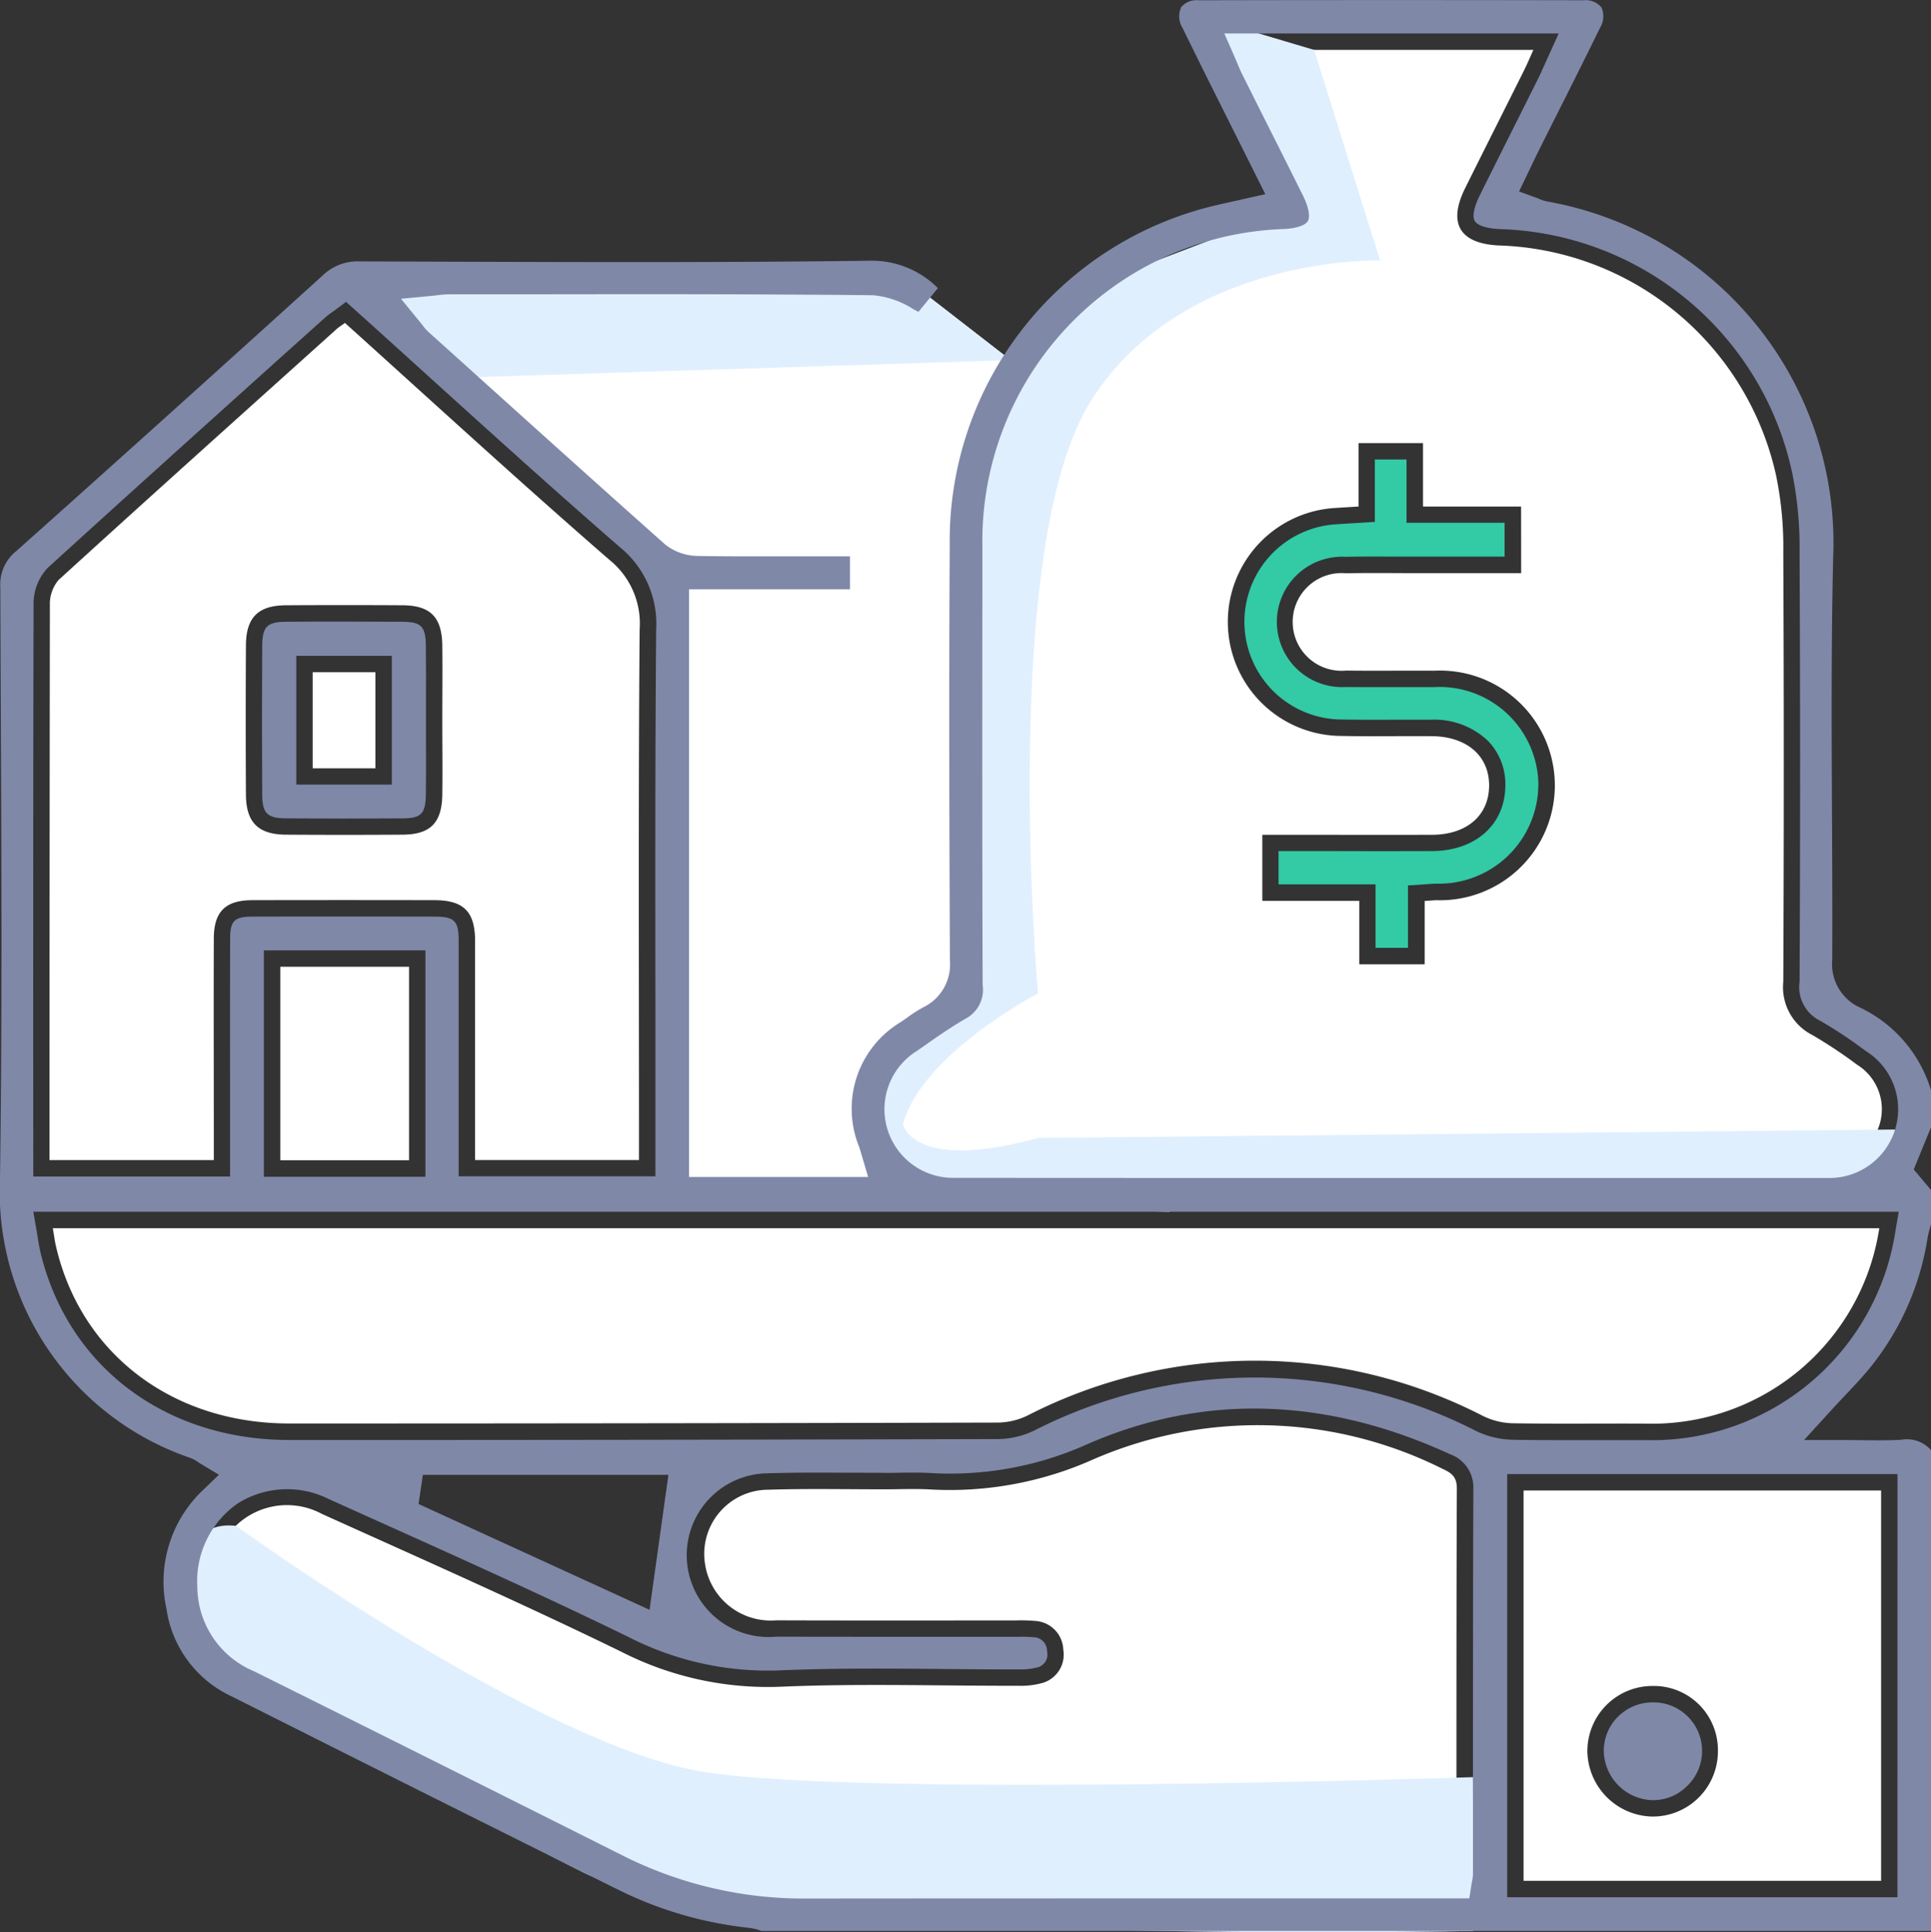 <svg id="Group_30760" data-name="Group 30760" xmlns="http://www.w3.org/2000/svg" xmlns:xlink="http://www.w3.org/1999/xlink" width="89.312" height="89.359" viewBox="0 0 89.312 89.359">
  <rect x="0" y="0" width="89.312" height="89.359" fill="#333333" stroke="none"/>
  <defs>
    <clipPath id="clip-path">
      <rect id="Rectangle_12395" data-name="Rectangle 12395" width="89.312" height="89.359" fill="none"/>
    </clipPath>
  </defs>
  <path id="Path_18738" data-name="Path 18738" d="M84.105,67.017h25.706l10.715,8.31,1.742,35.028-23.188-.8V80.809Z" transform="translate(-68.164 -54.315)" fill="#fff"/>
  <g id="Group_30759" data-name="Group 30759">
    <g id="Group_30758" data-name="Group 30758" clip-path="url(#clip-path)">
      <path id="Path_18739" data-name="Path 18739" d="M235.863,12.183H249c-.16.353-.282.646-.423.93-.909,1.822-1.827,3.64-2.733,5.464-.806,1.624-.258,2.556,1.544,2.648a13.565,13.565,0,0,1,12.845,10.67,16.437,16.437,0,0,1,.326,3.516q.045,9.932,0,19.864a2.478,2.478,0,0,0,1.344,2.465,21.763,21.763,0,0,1,2.066,1.371,2.42,2.42,0,0,1-1.372,4.477q-20.172.01-40.343,0a2.416,2.416,0,0,1-1.339-4.481c.728-.5,1.448-1.027,2.215-1.468a2.251,2.251,0,0,0,1.161-2.2q-.035-10.154-.01-20.308a13.677,13.677,0,0,1,13.209-13.9c1.8-.085,2.342-1.027,1.531-2.655-.92-1.85-1.853-3.693-2.776-5.542-.127-.255-.231-.522-.373-.844m12.56,21.111h-4.536V30.366h-2.982V33.3c-.406.025-.723.042-1.041.064a5.276,5.276,0,0,0,.256,10.545c1.388.027,2.778,0,4.167.01,1.637.012,2.678.926,2.657,2.315-.02,1.362-1.04,2.24-2.634,2.246-2.158.008-4.315,0-6.472,0h-1.383v3.055h4.484v2.936h3.025V51.54c.254-.016.4-.03.546-.035a5.311,5.311,0,1,0-.1-10.613c-1.36-.009-2.719.01-4.079-.006a2.26,2.26,0,1,1,0-4.5c1.093-.023,2.187-.006,3.281-.006h4.814Z" transform="translate(-178.079 -9.874)" fill="#fff"/>
      <path id="Path_18740" data-name="Path 18740" d="M109.562,368.842h-.925q-14.541,0-29.082.006a17.742,17.742,0,0,1-8.115-1.885q-8.544-4.288-17.1-8.547a3.5,3.5,0,0,1-2.2-3.246,3.408,3.408,0,0,1,5.007-3.35c4.626,2.088,9.27,4.143,13.831,6.366a14.913,14.913,0,0,0,7.389,1.625c3.658-.157,7.328-.037,10.993-.044a3.684,3.684,0,0,0,1.048-.114,1.363,1.363,0,0,0,1.027-1.556,1.379,1.379,0,0,0-1.312-1.329,7.488,7.488,0,0,0-.885-.023c-3.695,0-7.389.007-11.083-.005a3.071,3.071,0,0,1-3.289-2.6A2.967,2.967,0,0,1,77.8,350.7c1.8-.056,3.605-.017,5.408-.019.68,0,1.361-.031,2.039.005a16.253,16.253,0,0,0,7.6-1.4,19.089,19.089,0,0,1,16.141.454c.4.183.652.365.65.9-.025,5.942-.017,11.883-.02,17.825a3.268,3.268,0,0,1-.06.378" transform="translate(-42.256 -281.806)" fill="#fff"/>
      <path id="Path_18741" data-name="Path 18741" d="M90.294,71.75l24.614-.78-5.1-3.953H84.105Z" transform="translate(-68.164 -54.315)" fill="#e0effe"/>
      <path id="Path_18742" data-name="Path 18742" d="M46.49,372.2s14.152,10.228,21.7,11.39,35.507.23,35.507.23l.019,7.116s-34.324.7-41.18-2.717-16.416-9.567-17.84-10.872-1.036-5.5,1.792-5.147" transform="translate(-35.573 -301.633)" fill="#e0effe"/>
      <path id="Path_18743" data-name="Path 18743" d="M235.623,5.72l3.049,9.739s-9.074-.281-13.357,6.462-2.468,27.434-2.468,27.434-5.376,2.8-6.245,6.046c0,0,.438,2.234,6.245.637l39.639-.391.174,1.417L260.3,58.651H219.5l-3.767-1.587V52.6l3.767-3.241.025-14.856,1.169-13.653,3.9-3.956,9.437-3.608L230.687,5.72l-.145-1.511Z" transform="translate(-174.84 -3.411)" fill="#e0effe"/>
      <path id="Path_18744" data-name="Path 18744" d="M10.7,78.445c6.56,3.3,12.411,6.227,17.888,8.945a17.911,17.911,0,0,0,6.087,1.77,2.208,2.208,0,0,1,.512.129l.029.01h54.1V67.067a1.491,1.491,0,0,0-1.379-.484c-.617.036-1.227.027-1.872.02-.29,0-.589-.008-.9-.008H83.442L84.6,65.325c.249-.273.488-.527.718-.771.474-.5.883-.937,1.254-1.4a12.618,12.618,0,0,0,2.578-5.887,4.721,4.721,0,0,1,.134-.549l.03-.1V55.038l-.8-.955.8-1.954v-1.7a6.215,6.215,0,0,0-3.369-3.873,2.2,2.2,0,0,1-1.2-2.164c.009-2.245,0-4.53-.012-6.74-.019-3.9-.038-7.928.055-11.894A16.035,16.035,0,0,0,71.6,9.325a1.736,1.736,0,0,1-.405-.125c-.043-.017-.091-.037-.149-.058l-.787-.286.549-1.143c.13-.274.257-.539.388-.8q.457-.915.919-1.829C72.738,3.842,73.384,2.56,74,1.293A1.014,1.014,0,0,0,74.07.344a.947.947,0,0,0-.828-.332C67.13,0,61.136,0,55.427.013a.907.907,0,0,0-.8.327,1.03,1.03,0,0,0,.075.966c.769,1.576,1.539,3.115,2.356,4.744q.512,1.023,1.032,2.064l.432.866-1.369.307c-.286.063-.552.123-.817.185a15.936,15.936,0,0,0-12.41,15.72c-.038,6.763-.017,13.518.009,19.233a2.2,2.2,0,0,1-1.235,2.161,6.7,6.7,0,0,0-.768.492c-.087.061-.174.123-.262.183a4.673,4.673,0,0,0-1.929,5.787c.028.082.052.165.081.266l.33,1.116H31.87V27.252h7.443V25.729H37.7c-.473,0-.941,0-1.411,0-1.314,0-2.671.007-4.01-.018a2.473,2.473,0,0,1-1.517-.533c-3.166-2.817-6.366-5.7-9.46-8.49L19.81,15.345a1.957,1.957,0,0,1-.25-.284c-.031-.04-.067-.087-.113-.143l-.9-1.1,1.413-.135c.1-.009.187-.02.27-.03a4.637,4.637,0,0,1,.548-.042l4.022,0c5.106-.007,10.385-.013,15.578.043a4.1,4.1,0,0,1,1.858.64l.243.129.9-1.1a4.314,4.314,0,0,0-3.146-1.266c-6.649.089-13.408.066-19.945.044l-3.649-.012h-.01a2.32,2.32,0,0,0-1.709.654C9.9,17.289,5.267,21.461.746,25.492a1.96,1.96,0,0,0-.731,1.665q.009,2.875.022,5.75C.068,39.976.1,47.287,0,54.479a13.012,13.012,0,0,0,8.762,12.93,1.53,1.53,0,0,1,.4.209c.033.022.071.047.115.074l.848.509-.712.687A5.833,5.833,0,0,0,7.7,74.406a5.3,5.3,0,0,0,3,4.039m77.061,9.294H69.71V68.171H87.762ZM42.4,48.608l.379-.264c.6-.422,1.228-.857,1.889-1.238a1.508,1.508,0,0,0,.781-1.543c-.022-6.425-.017-12.956-.011-19.273V25.252a14.436,14.436,0,0,1,13.931-14.66c.583-.027,1-.165,1.121-.368s.035-.653-.232-1.191q-.778-1.563-1.563-3.121-.608-1.209-1.213-2.42c-.1-.191-.176-.381-.262-.582-.04-.094-.081-.192-.127-.3l-.467-1.063H72.093l-.486,1.071c-.052.115-.1.224-.146.327-.1.217-.187.423-.289.628Q70.591,4.74,70.008,5.9,69.221,7.47,68.439,9.04c-.265.533-.351.973-.23,1.179s.544.345,1.134.375a14.26,14.26,0,0,1,13.546,11.26,17.26,17.26,0,0,1,.344,3.68c.033,7.226.031,13.726,0,19.872a1.735,1.735,0,0,0,.952,1.8,19.615,19.615,0,0,1,1.907,1.251l.233.166a3.177,3.177,0,0,1-1.811,5.853c-6.656,0-13.264,0-19.78,0-6.976,0-13.847,0-20.564-.006a3.173,3.173,0,0,1-1.77-5.863M1.536,48.7c0-6.787,0-13.806.017-20.709A2.416,2.416,0,0,1,2.2,26.268c3.6-3.278,7.274-6.584,10.831-9.781l2.006-1.8a3.365,3.365,0,0,1,.309-.239c.048-.034.1-.072.161-.117l.5-.371.462.415q1.68,1.512,3.341,3.019c2.891,2.617,5.881,5.323,8.859,7.909a4.561,4.561,0,0,1,1.679,3.821c-.047,5.817-.041,11.733-.034,17.455q0,2.973,0,5.946V54.4h-9.1V49.959q0-3.22,0-6.441c0-.936-.19-1.126-1.117-1.128-3.234-.006-5.909-.006-8.418,0-.838,0-1.032.192-1.034,1.017-.008,2.194-.006,4.425-.005,6.583v4.419h-9.1Zm18.141,5.721H12.205V43.951h7.472ZM1.848,57.8c-.045-.194-.075-.383-.106-.583-.014-.092-.03-.188-.047-.291l-.153-.887H87.82l-.152.887A11.389,11.389,0,0,1,76.126,66.6c-.807,0-1.615,0-2.422,0l-1.236,0c-.848,0-1.706,0-2.556-.018a4.063,4.063,0,0,1-1.66-.414,22.441,22.441,0,0,0-20.407-.016,3.969,3.969,0,0,1-1.67.4c-12.046.031-22.774.044-32.8.042-5.77,0-10.3-3.451-11.529-8.788m29.069,10.4-.872,6.242L19.359,69.554l.2-1.349ZM11,69.525a4.3,4.3,0,0,1,4.206-.2l2.363,1.064c3.782,1.7,7.693,3.461,11.488,5.31a14.132,14.132,0,0,0,7.024,1.549c2.523-.108,5.084-.085,7.56-.063,1.136.01,2.309.021,3.464.018a3.057,3.057,0,0,0,.829-.081.614.614,0,0,0,.493-.756.635.635,0,0,0-.648-.651,4.852,4.852,0,0,0-.606-.019H43.353c-2.445,0-4.972,0-7.458-.006a3.786,3.786,0,1,1-.374-7.556c1.27-.04,2.555-.032,3.8-.025.545,0,1.088,0,1.634.006.205,0,.411,0,.616-.006.476-.007.969-.014,1.464.013a15.463,15.463,0,0,0,7.258-1.335c5.359-2.339,11-2.184,16.761.46a1.628,1.628,0,0,1,1.092,1.589c-.019,4.449-.019,8.972-.019,13.346q0,2.238,0,4.475a1.662,1.662,0,0,1-.039.331c-.009.045-.019.1-.03.168l-.1.637H58.376c-6.907,0-14.05,0-21.075.007h-.03a18.6,18.6,0,0,1-8.426-1.966c-6.52-3.272-11.954-5.987-17.1-8.546a4.258,4.258,0,0,1-2.618-3.911A4.373,4.373,0,0,1,11,69.525" transform="translate(0 0)" fill="#8088a8"/>
      <path id="Path_18745" data-name="Path 18745" d="M97.358,299.668a10.63,10.63,0,0,1-10.79,9.039c-2.068-.012-4.137.018-6.2-.018a3.313,3.313,0,0,1-1.342-.338,23.059,23.059,0,0,0-21.067-.017,3.225,3.225,0,0,1-1.343.324q-16.4.043-32.8.042c-5.412,0-9.643-3.237-10.79-8.2-.058-.252-.09-.511-.145-.832Z" transform="translate(-10.438 -242.869)" fill="#fff"/>
      <path id="Path_18746" data-name="Path 18746" d="M25.766,78.8c4.1,3.694,8.107,7.373,12.21,10.937a3.787,3.787,0,0,1,1.418,3.242c-.063,7.8-.03,15.6-.03,23.407v1.124H31.783V116.6q0-4.611,0-9.221c0-1.353-.528-1.882-1.873-1.885q-4.211-.009-8.421,0c-1.252,0-1.786.527-1.79,1.772-.011,3.074,0,6.147,0,9.221,0,.32,0,.64,0,1.026H12.1v-.927q0-12.369.017-24.737a1.722,1.722,0,0,1,.4-1.161c4.258-3.882,8.548-7.728,12.833-11.581.107-.1.23-.173.416-.311m4.5,18.365c0-1.152.013-2.3,0-3.457-.018-1.3-.549-1.839-1.829-1.848q-2.7-.017-5.406,0c-1.278.008-1.838.562-1.846,1.846q-.021,3.457,0,6.913c.008,1.283.569,1.84,1.844,1.849q2.7.018,5.406,0c1.28-.008,1.812-.546,1.831-1.847.016-1.152,0-2.3,0-3.457" transform="translate(-9.81 -63.864)" fill="#fff"/>
      <path id="Path_18747" data-name="Path 18747" d="M371.781,363.663h16.536v18.051H371.781Zm5.978,9.041a3.011,3.011,0,0,0-3.027,3.032,3.069,3.069,0,0,0,2.988,3.007,3.015,3.015,0,0,0,3.049-3.012,2.962,2.962,0,0,0-3.01-3.027" transform="translate(-301.313 -294.734)" fill="#fff"/>
      <rect id="Rectangle_12393" data-name="Rectangle 12393" width="5.955" height="8.949" transform="translate(12.964 44.709)" fill="#fff"/>
      <path id="Path_18748" data-name="Path 18748" d="M317.133,127.185a4.57,4.57,0,0,0-4.834-4.544c-.6,0-1.2,0-1.806,0-.745,0-1.516,0-2.277-.005a3.015,3.015,0,1,1,0-6.021c.775-.016,1.557-.013,2.315-.009.327,0,.66-.005.981,0h4.056v-1.565h-4.535v-2.928h-1.466V115l-1.082.066c-.239.014-.452.027-.664.042a4.518,4.518,0,0,0,.217,9.03c.814.016,1.647.013,2.452.01.568,0,1.137,0,1.706,0a3.579,3.579,0,0,1,2.607.982,2.871,2.871,0,0,1,.8,2.1c-.027,1.782-1.389,2.985-3.39,2.993q-2.267.009-4.534,0h-2.565v1.539H309.6v2.936H311.1v-2.886l.936-.062c.137-.01.241-.017.345-.02a4.6,4.6,0,0,0,4.748-4.553" transform="translate(-245.979 -90.864)" fill="#33caa6"/>
      <path id="Path_18749" data-name="Path 18749" d="M63.938,152.762c-.014,2.291-.014,4.614,0,6.9.005.865.229,1.089,1.091,1.1,1.758.012,3.573.012,5.4,0,.864-.006,1.065-.211,1.078-1.1.011-.793.009-1.6.006-2.385q0-.53,0-1.061t0-1.058c0-.784.005-1.594-.006-2.388-.013-.889-.214-1.095-1.076-1.1-.9-.006-1.8-.009-2.7-.009s-1.808,0-2.7.009c-.863.006-1.087.23-1.092,1.092m1.577.483h4.418V159.2H65.515Z" transform="translate(-51.811 -122.915)" fill="#8088a8"/>
      <path id="Path_18750" data-name="Path 18750" d="M393.622,415.364h0a2.267,2.267,0,0,0-1.622.673,2.22,2.22,0,0,0-.647,1.594,2.322,2.322,0,0,0,2.243,2.256h.038a2.212,2.212,0,0,0,1.557-.639,2.246,2.246,0,0,0-1.567-3.883" transform="translate(-317.175 -336.636)" fill="#8088a8"/>
      <rect id="Rectangle_12394" data-name="Rectangle 12394" width="2.902" height="4.443" transform="translate(14.462 31.088)" fill="#fff"/>
    </g>
  </g>
</svg>
